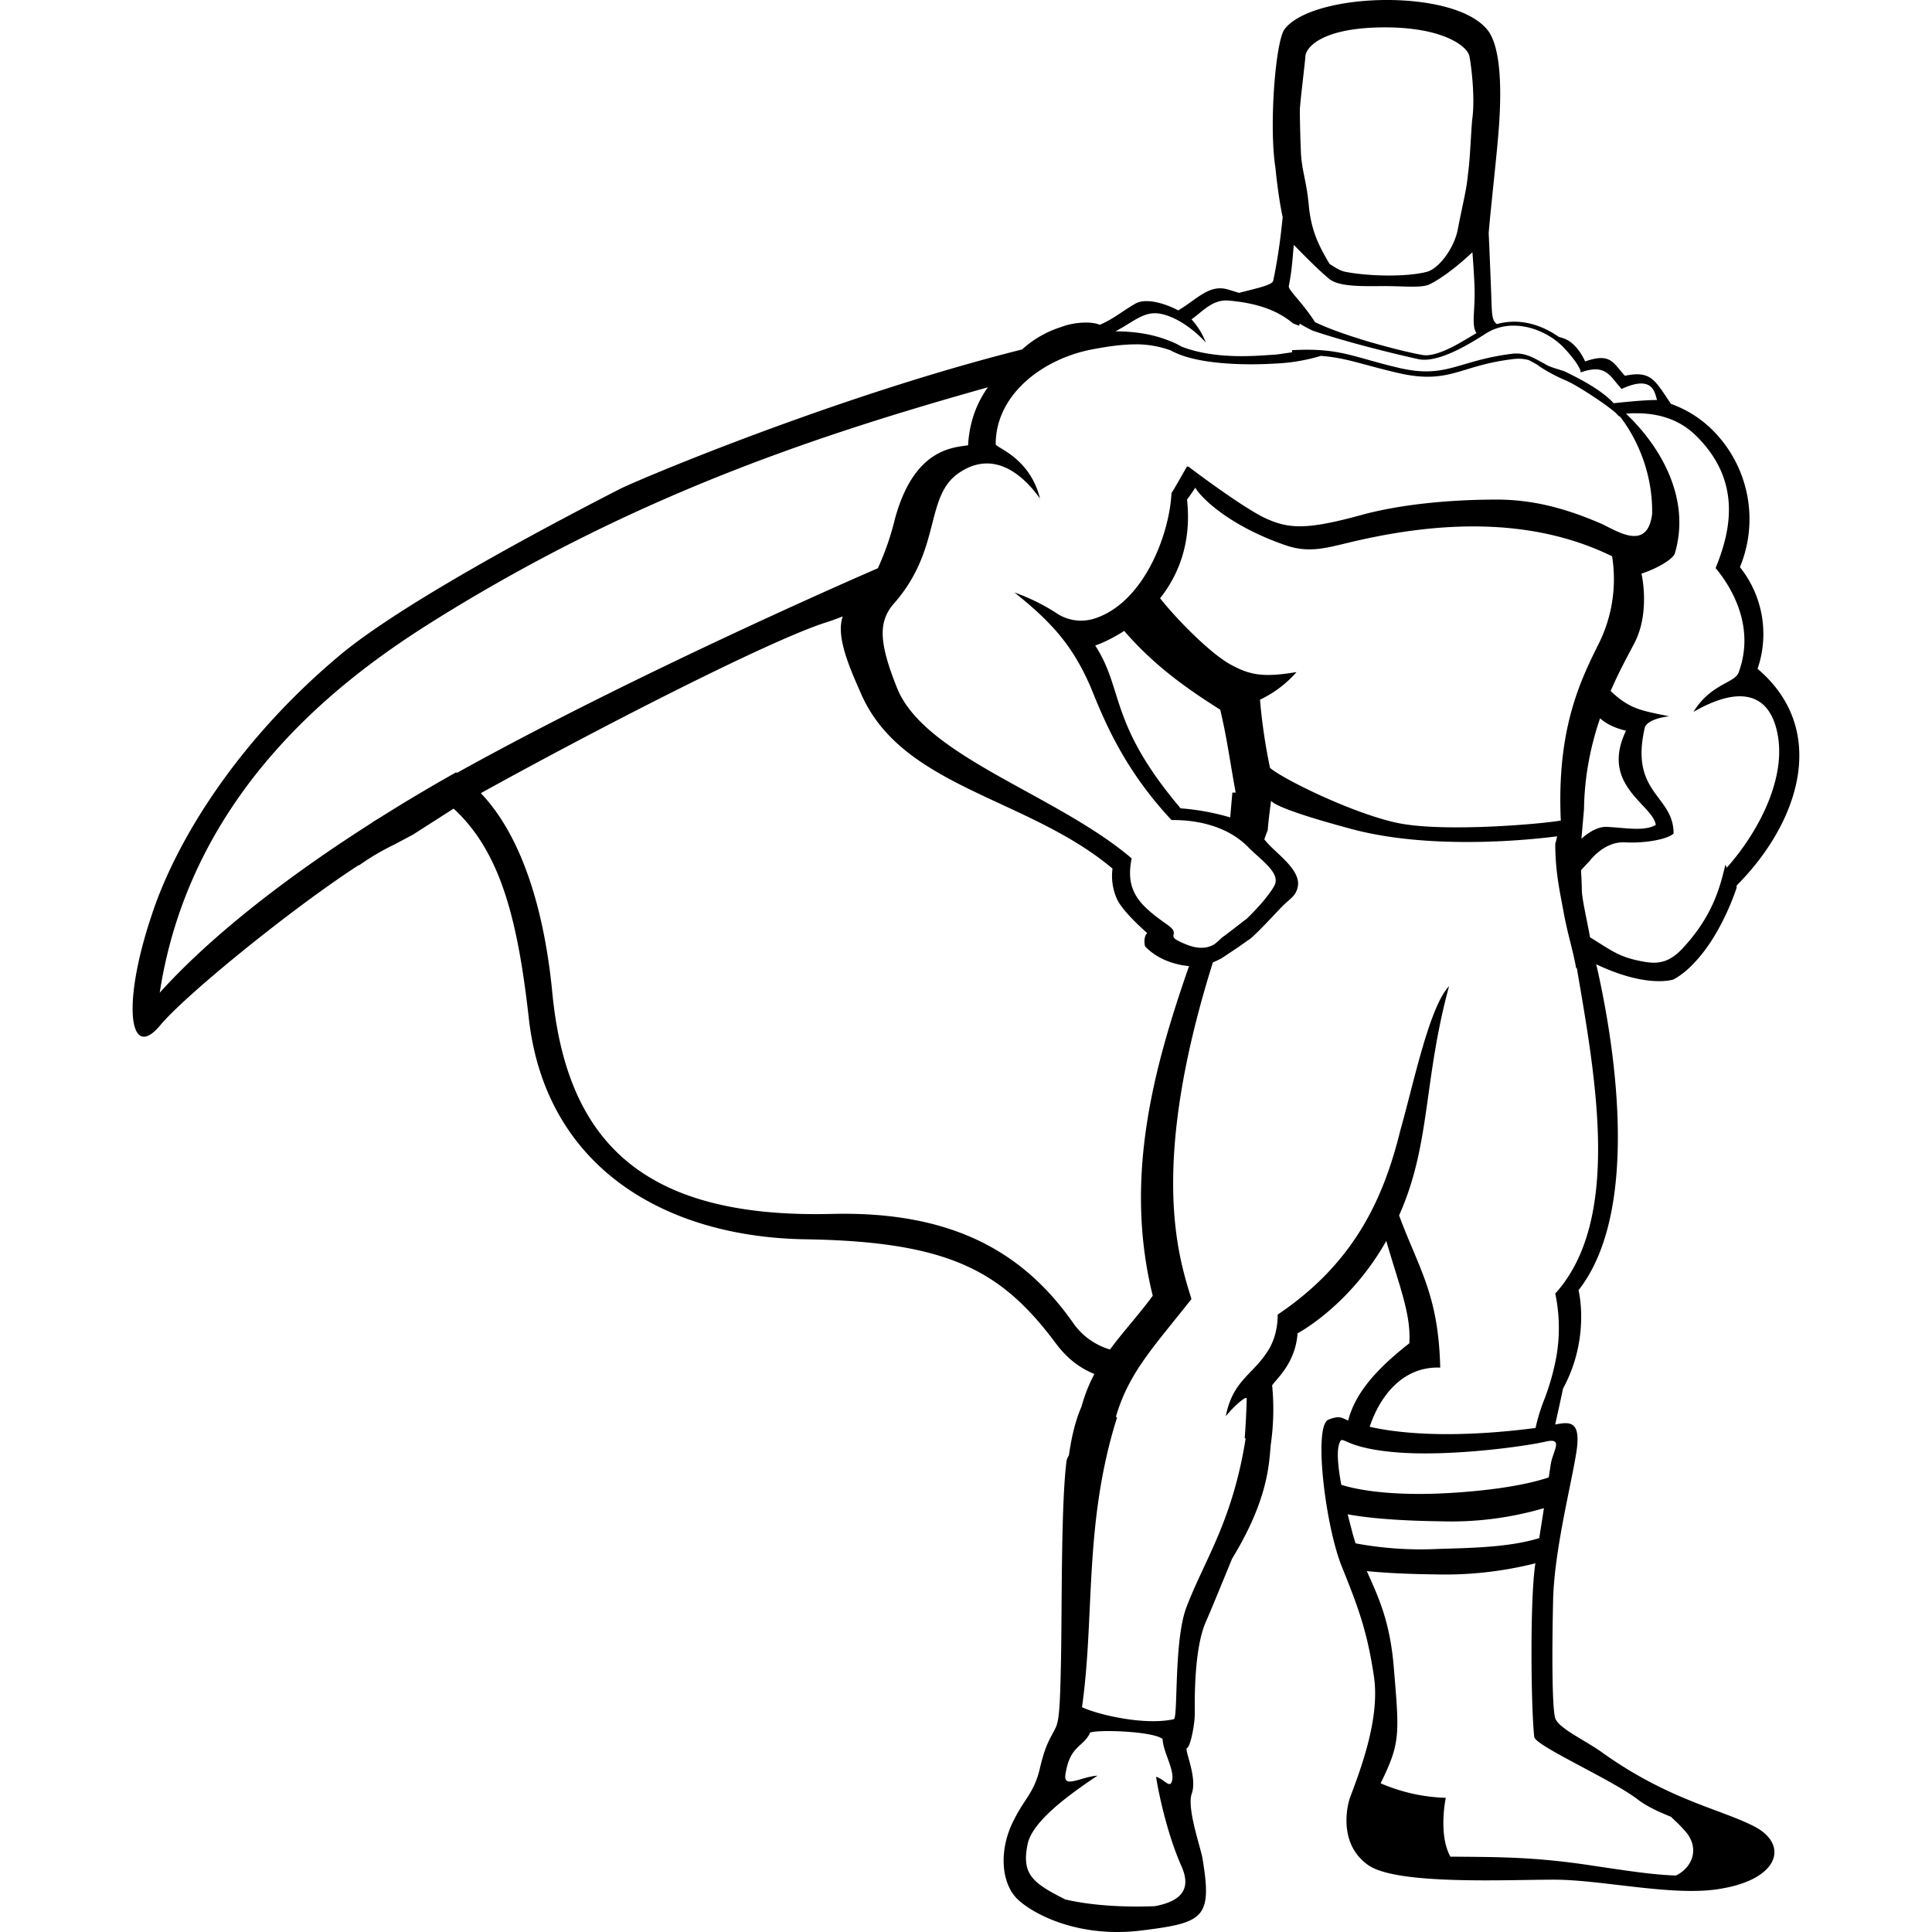 <?xml version="1.0" encoding="utf-8"?>
<!-- Generator: www.svgicons.com -->
<svg xmlns="http://www.w3.org/2000/svg" width="800" height="800" viewBox="0 0 24 24">
<path fill="currentColor" d="M17.21 0c-.545.003-1.084.134-1.256.367c-.11.165-.192 1.196-.11 1.718c0 0 .032.345.09.614l-.02.182a7 7 0 0 1-.097.605c-.01.056-.207.095-.425.152l-.138-.042c-.234-.069-.385.123-.618.26c-.069-.04-.371-.178-.536-.082s-.275.193-.44.261c-.082-.041-.302-.041-.48.028a1.3 1.3 0 0 0-.483.278c-2.314.58-4.813 1.635-5.012 1.741c-1.017.522-2.679 1.415-3.434 2.033c-1.291 1.071-2.06 2.322-2.363 3.242c-.385 1.14-.275 1.827.096 1.387c.298-.366 1.632-1.454 2.475-1.999l-.002.007a3 3 0 0 1 .44-.26l.233-.124l.505-.323c.602.552.803 1.433.937 2.63c.22 1.841 1.704 2.693 3.434 2.72c1.8.028 2.446.399 3.119 1.305c.153.201.318.307.47.368a2 2 0 0 0-.16.405c-.075.17-.125.38-.157.608a.16.16 0 0 0-.03.075c-.068.536-.055 1.8-.068 2.473s-.028.77-.083.866c-.055.11-.11.178-.178.467c-.069.302-.193.384-.316.631c-.206.385-.165.81.041 1.003s.77.481 1.538.385c.77-.096.88-.151.756-.893c-.014-.11-.192-.605-.137-.797c.082-.206-.096-.563-.055-.577s.096-.288.096-.426c0-.137-.014-.796.137-1.14c.062-.14.193-.46.326-.785c.442-.723.459-1.161.48-1.41c.03-.202.046-.46.018-.744c.055-.083.289-.275.316-.646c0 0 .644-.337 1.102-1.148c.16.557.31.91.286 1.272c-.499.39-.684.678-.76.959c-.048-.02-.076-.037-.11-.04h-.027a.4.4 0 0 0-.106.029c-.192.068-.041 1.318.165 1.827s.316.81.398 1.36c.083.549-.192 1.222-.302 1.524c0 0-.179.536.233.824c.358.248 1.704.18 2.308.18c.605 0 1.511.219 2.088.109c.715-.124.824-.55.399-.77c-.426-.22-1.072-.329-1.91-.933c-.22-.152-.522-.289-.563-.412c-.041-.124-.041-.838-.027-1.457c.013-.618.22-1.414.288-1.84c.064-.398-.076-.388-.262-.351c.032-.147.066-.292.097-.446c.344-.632.193-1.223.193-1.223c.82-1.044.4-3.27.22-4.048c.64.303.96.188.96.188c.102-.055.192-.134.274-.224c.337-.362.51-.916.51-.916V11c.782-.783 1.151-1.936.26-2.692a1.33 1.33 0 0 0-.219-1.263a1.56 1.56 0 0 0-.37-1.731a1.4 1.4 0 0 0-.487-.297c-.2-.295-.245-.417-.572-.349c-.15-.165-.178-.288-.494-.178c0 0-.096-.234-.275-.289a.3.3 0 0 0-.05-.015c-.302-.21-.576-.215-.772-.16c-.064-.048-.061-.124-.07-.388c-.008-.2-.019-.486-.031-.744c.027-.328.102-.974.126-1.303c.028-.37.042-.948-.123-1.195C18.303.12 17.754-.003 17.21 0m-.005.34c.7 0 1.002.22 1.044.343c.013.028.082.495.04.797c-.013.11-.027.509-.054.687c-.014.179-.069.385-.124.673c-.041.234-.233.495-.384.536c-.261.069-.742.055-1.017 0c-.069-.014-.124-.055-.192-.096c-.151-.248-.234-.44-.261-.742c-.028-.289-.083-.412-.096-.632c-.014-.33-.014-.55-.014-.55c.014-.178.069-.618.069-.659c.013-.123.233-.357.989-.357m-1.133 2.702c.146.149.301.306.432.416c.124.11.426.096.7.096c.248 0 .468.028.564-.027c.154-.077.355-.235.523-.394c.011.152.022.304.026.435c.01.295-.043.468.024.57c-.082.048-.174.105-.269.156c-.151.08-.306.136-.403.115h-.002c-.209-.035-.931-.215-1.331-.407c-.167-.259-.335-.398-.326-.448c.027-.137.04-.247.054-.425zm-.853.69l.035.001c.424.036.65.152.808.284l.076.03l.008-.027q.071.045.162.088c.47.159 1.104.308 1.309.353c.247.055.645-.192.838-.316c.343-.22.783-.04.989.193c.137.15.192.247.192.288c.316-.11.357.041.508.206c.385-.179.412.041.44.137c-.122 0-.298.014-.538.04l-.012-.012c-.144-.153-.402-.289-.599-.384c-.087-.031-.18-.049-.252-.097c-.11-.055-.22-.137-.385-.123c-.687.082-.824.315-1.415.178c-.577-.134-.737-.254-1.333-.221l.001.026c-.105.016-.2.03-.22.03c-.206.012-.722.067-1.153-.1a1 1 0 0 0-.161-.076l-.005-.002h-.001q-.27-.107-.63-.112h-.026c.218-.11.356-.259.56-.218c.22.041.44.22.564.357a.9.9 0 0 0-.178-.288c.128-.09.245-.229.418-.234zm-1.1.545c.15.002.28.026.417.073c.018.009.034.018.059.029c.288.137.81.164 1.25.137a2.3 2.3 0 0 0 .563-.095c.322.024.514.11.977.216c.31.07.502.045.695-.007c.193-.053.386-.13.723-.17a.5.5 0 0 1 .188.013q.057.03.11.061c.062.049.214.135.343.189c.164.068.59.357.645.425a.1.1 0 0 0 .038.03c.242.314.407.755.396 1.21c-.06.46-.426.214-.626.12c-.412-.178-.824-.302-1.305-.302c-.48 0-1.099.041-1.635.179c-.741.206-.961.192-1.29.027c-.33-.178-.907-.618-.907-.618v.01q-.01-.012-.014-.01c-.042.069-.138.247-.193.33c-.027.522-.343 1.346-.934 1.552a.55.55 0 0 1-.467-.041a2.5 2.5 0 0 0-.55-.275c.481.384.729.673.949 1.181c.174.43.415 1.017 1.002 1.646c.363-.004.725.097.962.346c.137.137.357.289.33.426c0 .041-.083.151-.151.234a3 3 0 0 1-.207.22c-.054.04-.247.192-.288.22s-.096.095-.137.109c-.138.069-.289.014-.426-.055s.027-.082-.124-.192c-.34-.24-.541-.411-.454-.832c-.932-.794-2.561-1.26-2.911-2.108c-.22-.55-.248-.824-.042-1.058c.605-.687.371-1.346.825-1.634c.425-.275.783.04.989.33c-.124-.509-.55-.633-.55-.674c0-.632.605-1.071 1.21-1.181c.218-.041.389-.062.54-.06zm-1.847.534c-.14.196-.231.435-.246.721c-.206.028-.673.055-.907.907a3.4 3.4 0 0 1-.214.62c-.103.045-2.946 1.274-5.229 2.542l-.01-.007q-.48.27-.919.546l-.125.077l-.001.003c-1.136.723-2.04 1.45-2.637 2.112c.412-2.679 2.528-4.08 3.53-4.698c2.42-1.489 4.629-2.225 6.758-2.823m8.037.323c.26-.004.536.06.756.275c.59.577.425 1.209.247 1.648c.15.179.508.687.288 1.291c-.04.138-.343.138-.563.495c.55-.316.893-.233 1.017.165c.192.618-.234 1.36-.605 1.772c0-.014-.014-.028-.014-.041c-.055.206-.123.604-.535 1.044c-.206.22-.371.192-.605.137c-.215-.054-.322-.142-.543-.276c-.036-.207-.102-.482-.102-.59c0-.044-.004-.141-.01-.243q.047-.054.106-.114s.178-.247.44-.233c.26.014.535-.041.604-.11c0-.48-.55-.494-.357-1.319c.013-.04.082-.11.302-.137c-.33-.069-.48-.083-.714-.302l-.013-.013c.11-.253.224-.457.301-.605c.193-.385.082-.852.082-.852c.207-.069.385-.179.413-.247c.203-.673-.164-1.322-.605-1.74q.054-.005.11-.006zm-5.46.925q.014.024.034.05c.179.22.577.495 1.113.673c.26.083.467.028.7-.027c1.123-.278 2.304-.346 3.33.155a1.8 1.8 0 0 1-.157 1.068c-.232.465-.533 1.068-.48 2.215c-.246.044-1.419.144-1.992.037c-.521-.097-1.416-.525-1.62-.69a7 7 0 0 1-.125-.848a1.4 1.4 0 0 0 .454-.343c-.412.068-.577.04-.825-.097c-.235-.13-.642-.533-.87-.82c.229-.29.393-.69.335-1.226q.055-.075.102-.147zm-4.38 1.598c-.09.253.093.654.224.953c.508 1.179 2.07 1.29 3.127 2.18a.7.7 0 0 0 .06.388c.083.165.371.413.371.413c-.055.054-.027.164-.027.164c.204.217.504.243.547.246c-.435 1.248-.816 2.626-.451 4.095c-.179.244-.368.445-.531.668a.85.85 0 0 1-.444-.31c-.591-.852-1.457-1.416-3.023-1.374c-2.349.055-3.283-.907-3.461-2.748c-.094-.974-.357-1.922-.888-2.479C7.489 9.014 9.6 7.937 10.268 7.73a3 3 0 0 0 .2-.073zm3.496.18c.381.442.795.727 1.193.979c.082.343.11.577.192 1.03h-.041l-.027.308a3 3 0 0 0-.62-.113l.001-.003c-.893-1.057-.7-1.47-1.058-2.019c.097-.034.225-.094.36-.182m5.911 1.086c.076.067.178.12.323.154c-.327.68.33.912.37 1.17c-.143.083-.367.037-.603.025c-.115-.006-.229.065-.321.147l.032-.367c.006-.43.09-.809.2-1.13zM15.79 9.947c.024.035.178.131 1.002.352c1.026.275 2.323.12 2.55.09a.4.4 0 0 1-.022.089c0 .343.055.59.096.81c.053.308.13.533.163.74l.008-.007c.234 1.367.561 3.133-.267 4.048c.041.192.069.467.014.783a3 3 0 0 1-.151.535a2.3 2.3 0 0 0-.108.352c-1.1.142-1.755.055-2.06-.015c.123-.374.407-.754.876-.735c-.022-.911-.264-1.223-.511-1.891c.395-.883.299-1.665.621-2.848c-.247.261-.44 1.209-.604 1.786c-.206.838-.563 1.648-1.525 2.294c0 .22-.069.384-.151.494c-.179.261-.412.344-.494.77c.11-.138.26-.261.26-.22a9 9 0 0 1-.025.493l.012.001c-.165 1.044-.522 1.525-.742 2.115c-.151.426-.096 1.36-.151 1.374c-.385.083-.975-.068-1.14-.15c.162-1.14.019-2.278.436-3.6l-.015-.006c.16-.554.478-.878.939-1.464c-.161-.52-.532-1.64.266-4.182q.049-.02.105-.049l.206-.137c.04-.028.096-.069.137-.096c.069-.042.371-.371.412-.412c.096-.097.165-.124.192-.234c.055-.206-.247-.412-.37-.55q-.025-.027-.043-.05q.02-.059.042-.114c.01-.125.028-.26.042-.367zm.883 7.942c.05.002.174.122.751.158c.66.04 1.539-.083 1.772-.138s.097.11.069.275l-.026.169c-.399.134-1.008.188-1.416.202c-.393.013-.846-.012-1.161-.11c-.048-.26-.063-.47-.007-.55a.02.02 0 0 1 .018-.006m2.506.846c-.02.135-.035.223-.058.372c-.388.12-.888.122-1.27.135a4.4 4.4 0 0 1-1.012-.07l-.033-.109l-.065-.252c.179.034.53.079 1.15.087a4.1 4.1 0 0 0 1.288-.163m-.106.685c-.069.44-.055 1.786-.014 2.157c.014.11.948.522 1.277.77c.107.085.259.157.422.222c.042.042.116.105.197.203c.162.213.052.436-.135.526c-.264-.007-.568-.052-1.074-.128c-.695-.104-1.129-.101-1.73-.106v-.003c-.152-.275-.056-.728-.056-.728a2.2 2.2 0 0 1-.809-.18l.012-.026c.234-.48.22-.591.151-1.415c-.047-.578-.196-.883-.335-1.195c.169.016.409.035.857.041a4.6 4.6 0 0 0 1.237-.138m-5.306 2.084c.243 0 .6.032.676.1v.014c.014.165.165.399.11.522c-.027.069-.096-.041-.192-.068c.041.26.151.741.316 1.112c.11.248.041.426-.33.495c-.33.014-.755 0-1.112-.083c-.412-.206-.55-.316-.467-.7c.068-.275.494-.59.865-.838c-.206.014-.426.165-.398-.014c.055-.357.206-.33.302-.508c-.02-.02.084-.032.23-.032"/>
</svg>